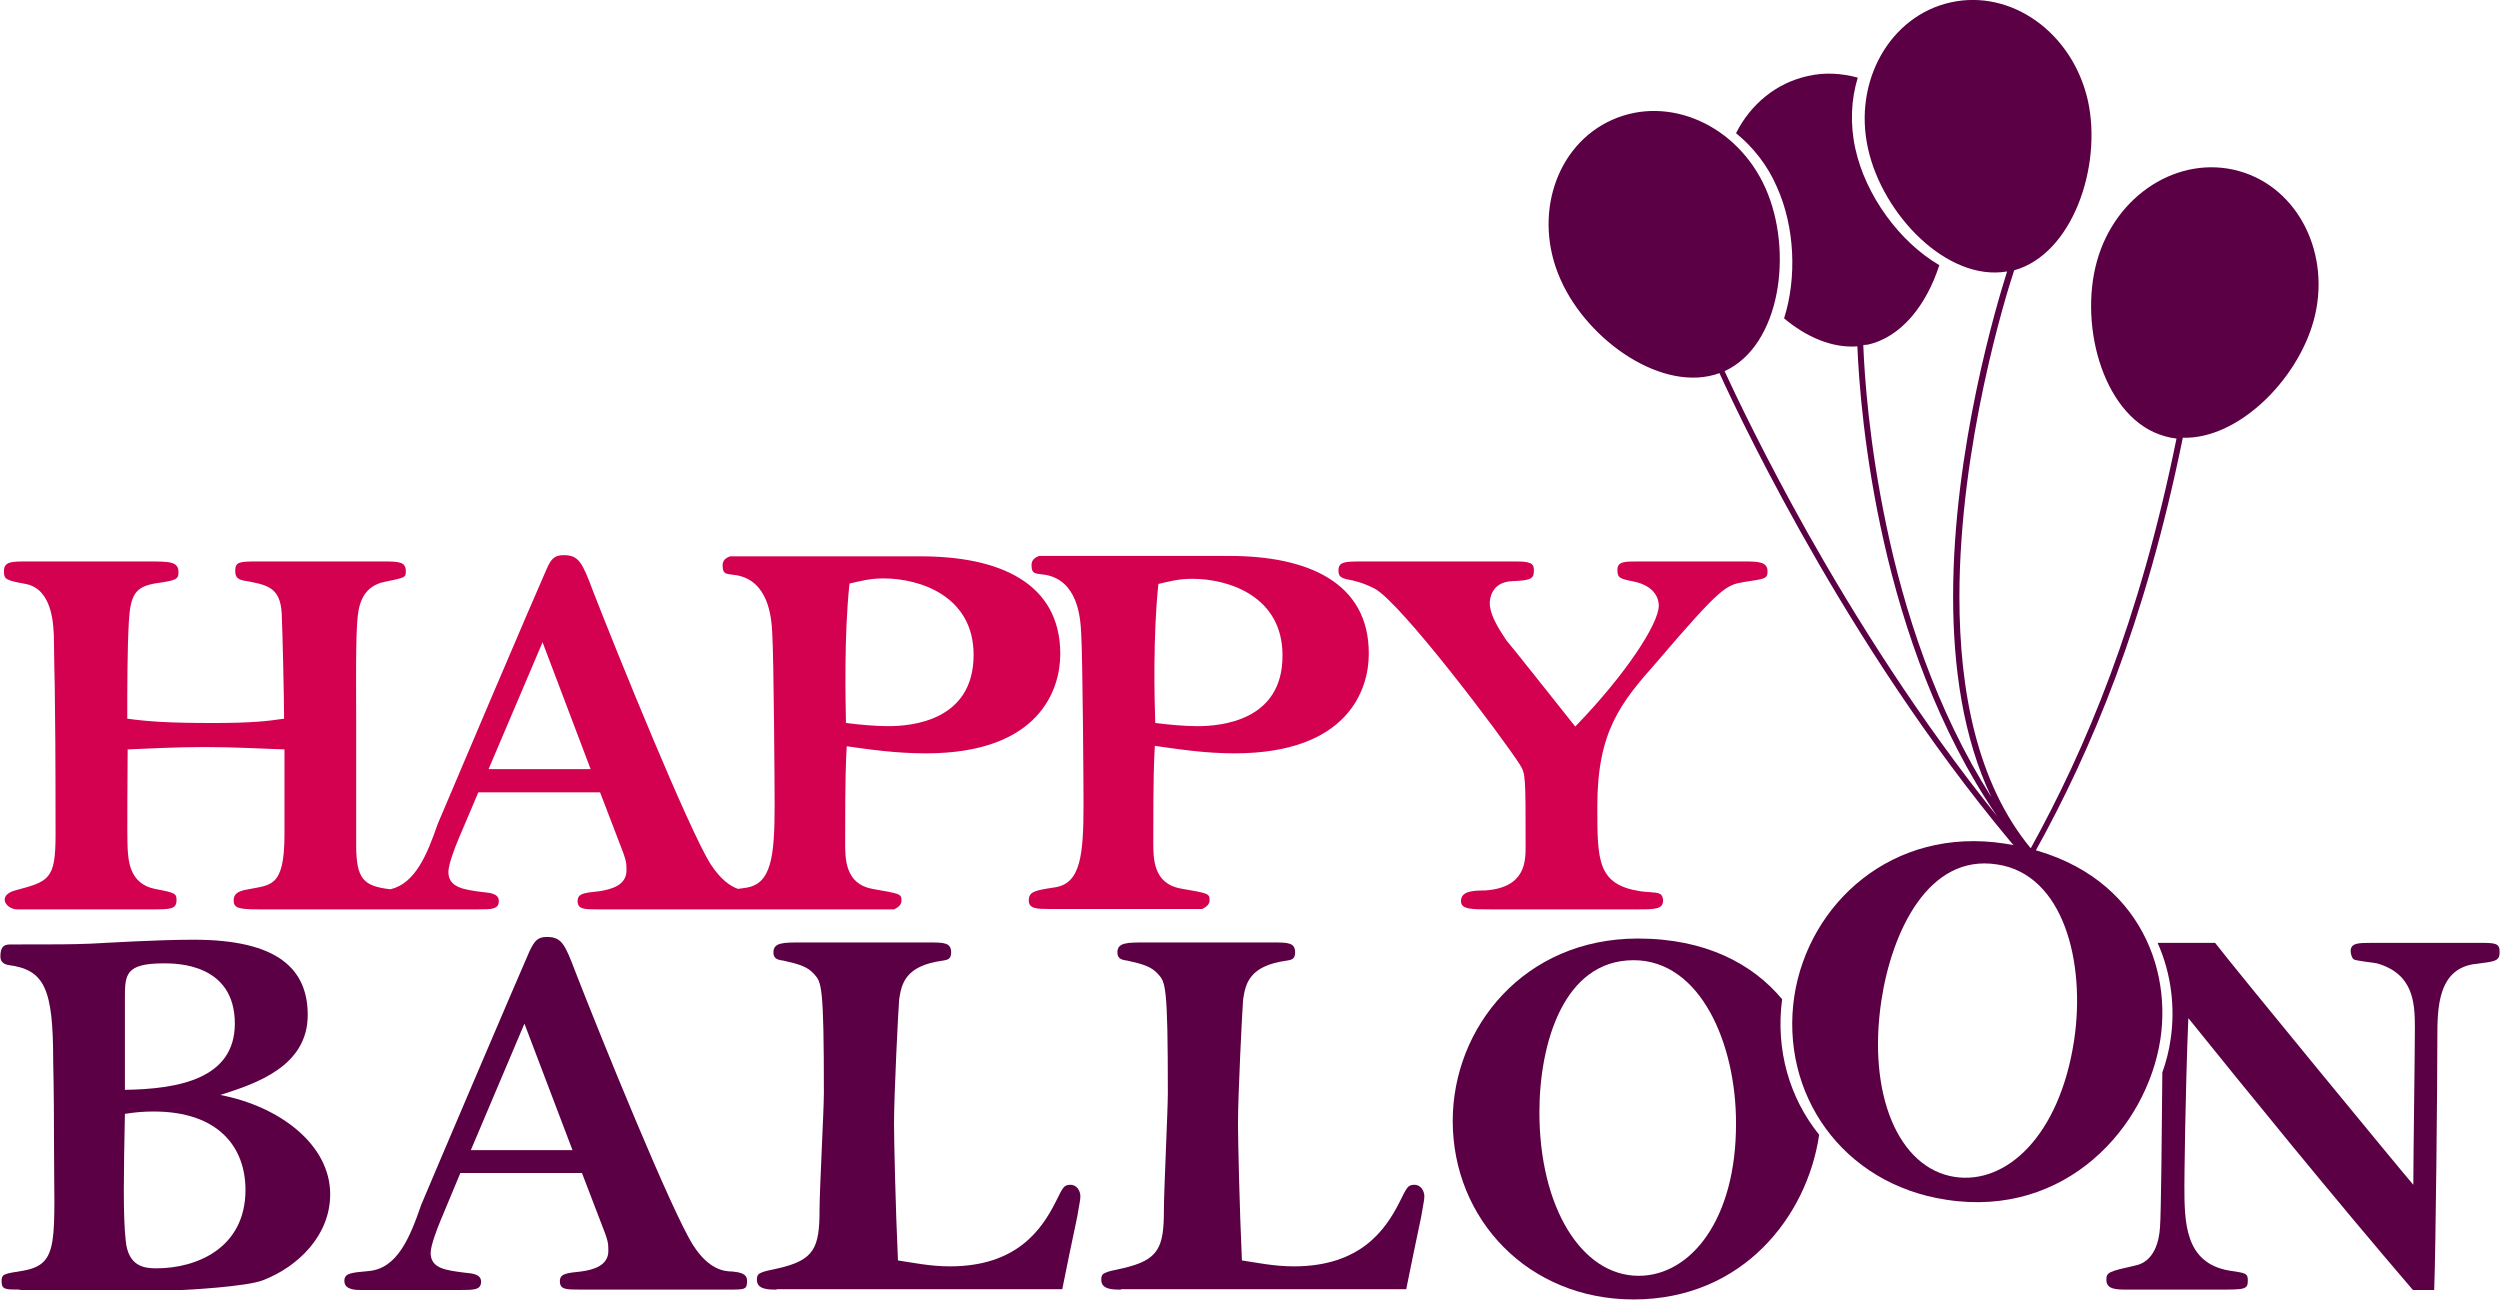 <svg xmlns="http://www.w3.org/2000/svg" xmlns:xlink="http://www.w3.org/1999/xlink" version="1.1" id="Ebene_1" x="0px" y="0px" viewBox="0 0 634.5 329.9" style="enable-background:new 0 0 634.5 329.9;" xml:space="preserve">
<style type="text/css">
	.st0{fill:#5b0044;}
	.st1{fill:#d40050;}
</style>
<path class="st0" d="M5,327.3c-3.6,0-4.6,0-4.6-2.1c0-1.9,0.6-1.9,5.5-2.7c9.4-1.7,7.8-7.5,7.8-33.8c0-13-0.2-17.8-0.2-19.3  c0-18.5-2.1-23.3-11.5-24.5c-1-0.2-1.9-0.8-1.9-2.1c0-3.4,1.7-3.1,3.6-3.1c11.3,0,13.8,0,19.3-0.2c4.2-0.2,16.8-1,26.2-1  c21.4,0,28.9,7.5,28.9,19.1c0,13-13,17.4-22.2,20.3c15.1,2.9,27.9,12.6,27.9,25.2c0,10.5-8.2,18.4-17,21.8  c-4.2,1.7-20.1,2.5-20.5,2.5H5z M31.9,314.8c0.6,6.7,4.8,7.1,7.8,7.1c10.3,0,22.6-5.2,22.6-19.9c0-10.9-6.9-19.9-23.3-19.9  c-2.7,0-4.8,0.2-7.3,0.6C31.4,297.6,31.2,308.5,31.9,314.8z M31.7,276.6c13.4-0.2,27.9-2.7,27.9-16.8c0-15.3-14.9-15.3-18-15.3  c-9.9,0-9.9,2.9-9.9,9V276.6z" fill="#0a0a0a"/>
<path class="st0" d="M116.8,297.8l-5,12c-0.8,1.9-2.5,6.3-2.5,8.2c0,4,4,4.4,8.6,5c2.1,0.2,4.2,0.4,4.2,2.3c0,2.1-1.9,2.1-5.2,2.1  H91.4c-1,0-4,0-4-2.3c0-1.9,1.5-2.1,6.1-2.5c7.3-0.6,10.5-8.4,13.4-16.8c1.9-4.6,25.4-59.7,27.5-64.4c1.3-2.7,2.1-3.6,4.4-3.6  c3.8,0,4.6,1.9,7.3,9c6.1,15.7,24.3,60.6,29.8,69.2c4,6.3,8,6.7,9.9,6.7c1.7,0.2,3.8,0.4,3.8,2.3c0,2.3-0.4,2.3-4.8,2.3h-37.5  c-3.6,0-5.2,0-5.2-2.1c0-1.9,1.5-2.1,5.4-2.5c3.1-0.4,6.9-1.5,6.9-5.2c0-2.1,0-2.5-2.1-7.8l-4.6-12H116.8z M133.1,259.8l-13.6,32.1  h25.8L133.1,259.8z" fill="#0a0a0a"/>
<path class="st0" d="M197.1,327.3c-2.1,0-5,0-5-2.5c0-1.7,0.6-1.9,5.4-2.9c9.2-2.1,10.5-5.2,10.5-14.9c0-4.8,1.1-25.4,1.1-29.6  c0-27.5-0.6-28.1-2.5-30.2c-1.7-1.9-3.8-2.5-7.8-3.4c-1.9-0.2-2.5-0.8-2.5-2.1c0-2.5,2.5-2.5,6.9-2.5h32.5c3.8,0,5.7,0,5.7,2.5  c0,1.5-0.6,1.9-2.1,2.1c-9.6,1.3-10.5,5.9-11.1,9.9c-0.2,2.3-1.3,24.1-1.3,31.4c0,4.2,0.4,21.8,1,34.8c4,0.6,8.2,1.5,13.2,1.5  c17,0,23.3-9.4,26.8-16.3c1.9-3.8,2.1-4.4,3.8-4.4c1.7,0,2.5,1.7,2.5,2.9c0,1-0.2,1.5-0.8,5.2c-1,4.6-3.1,14.9-3.8,18.4H197.1z" fill="#0a0a0a"/>
<path class="st0" d="M284.5,327.3c-2.1,0-5,0-5-2.5c0-1.7,0.6-1.9,5.4-2.9c9.2-2.1,10.5-5.2,10.5-14.9c0-4.8,1-25.4,1-29.6  c0-27.5-0.6-28.1-2.5-30.2c-1.7-1.9-3.8-2.5-7.8-3.4c-1.9-0.2-2.5-0.8-2.5-2.1c0-2.5,2.5-2.5,6.9-2.5h32.5c3.8,0,5.7,0,5.7,2.5  c0,1.5-0.6,1.9-2.1,2.1c-9.6,1.3-10.5,5.9-11.1,9.9c-0.2,2.3-1.3,24.1-1.3,31.4c0,4.2,0.4,21.8,1,34.8c4,0.6,8.2,1.5,13.2,1.5  c17,0,23.3-9.4,26.8-16.3c1.9-3.8,2.1-4.4,3.8-4.4c1.7,0,2.5,1.7,2.5,2.9c0,1-0.2,1.5-0.8,5.2c-1,4.6-3.1,14.9-3.8,18.4H284.5z" fill="#0a0a0a"/>
<path class="st0" d="M548.3,263.8c-3.4,22.2-23.9,45.4-54.3,40.7c-26.5-4-42.3-27-38.6-51.7c3.6-23.4,24.8-43.1,53.4-38.7  C540.7,218.9,551.4,243.5,548.3,263.8z M477.5,253.9c-3.6,23.8,4.3,42.6,18.6,44.8c13.1,2,26.6-10.4,30.3-34.6  c3-19.9-2.7-42.2-19.5-44.7C489.3,216.6,480.1,236.7,477.5,253.9z" fill="#0a0a0a"/>
<path class="st0" d="M452.3,253.6c-7.5-9-19.5-15.4-36.6-15.4c-28.9,0-47,22.6-47,46.3c0,24.9,19.1,45.3,45.9,45.3  c27.8,0,44.1-21.2,47.1-41.8C454.2,278.7,450.6,266.5,452.3,253.6z M415.9,323.8c-14.5,0-25.2-17.4-25.2-41.5  c0-17.4,6.1-38.6,23.9-38.6c17,0,26,21.2,26,41.3C440.7,309.5,429.1,323.8,415.9,323.8z" fill="#0a0a0a"/>
<path class="st0" d="M629.2,239.3H602c-3.4,0-5.4,0-5.4,2.1c0,0.4,0.2,1.7,0.8,2.1c0.8,0.4,5,0.8,5.9,1c9.2,2.7,9.6,9.8,9.6,16.4  c0,5.7-0.4,33.5-0.4,39.8c-1.9-2.1-45.9-55.6-50.3-61.4h-14.6c3.5,7.8,4.5,16.5,3.3,24.5c-0.4,2.8-1.1,5.6-2.1,8.4  c-0.1,11.9-0.3,36.3-0.6,39.4c-0.2,3.1-1.3,8.6-6.3,9.6c-6.7,1.5-7.3,1.7-7.3,3.6c0,2.5,2.5,2.5,5.5,2.5H563c6.7,0,7.5,0,7.5-2.3  c0-1.9-0.6-1.9-4.6-2.5c-11.5-1.9-11.5-12.4-11.5-21.8c0-1,0.2-22.9,1-42.3c14.5,18,36.5,45.1,57,69h5.4c0.4-10.5,0.8-52.8,0.8-63.9  c0-7.5,0-18,10.1-18.9c4.4-0.6,5.7-0.6,5.7-2.9C634.5,239.3,633.2,239.3,629.2,239.3z" fill="#0a0a0a"/>
<path class="st0" d="M568.2,43.4c-15.2-4.2-31.3,6-36,22.9c-4.7,16.9,2,40.2,17.2,44.4c1,0.3,2,0.5,3,0.6c-9.5,46.7-23,78.6-37,104  c-13.7-16.6-18.1-40.2-18.1-63.8c0-38.7,11.9-76.9,13.9-82.9c14.8-4.1,22.4-26.4,18.7-43.1C526,8.3,510.5-2.8,495.1,0.6  c-15.4,3.4-24.8,20-21,37.1c3.7,16.8,20.1,33.8,35.3,31.2c-2.6,8.2-13.7,45.1-13.7,82.5c0,17.8,2.5,35.8,9.7,50.9  c-14.1-22.2-22.2-47.5-26.7-69.2c-4.3-20.5-5.5-37.6-5.8-45.5c0.3-0.1,0.6-0.1,1-0.1c8.8-1.9,15.1-10.3,18.3-20.2  c-10.1-5.9-18.7-17.7-21.3-29.5c-1.4-6.3-1.1-12.5,0.6-18.1c-4.1-1.1-8.4-1.4-12.7-0.4c-8.1,1.8-14.5,7.2-18.2,14.5  c4.3,3.5,8,8.1,10.4,13.7c4.5,10,5.1,22.9,1.8,33.3c5.6,4.7,12.2,7.6,18.6,7.1c0.7,17.2,5.4,75.3,35.5,119.3  c-19.8-24.6-36.2-50.8-48.2-72.1c-10.8-19.3-18-34.4-21-40.9c14.2-6.5,17.5-30.4,10.4-46.4c-7.1-16-24.5-23.8-38.9-17.4  C394.8,36.8,388.9,55,396.1,71c6.9,15.6,26.1,28.9,40.3,23.7c6.6,14.5,35,73.8,77.5,123.2c-0.5,0.9-1,1.7-1.4,2.5l1.3,0.7  c0.4-0.7,0.8-1.4,1.2-2.1c1.3,1.5,2.6,3,4,4.5l1.1-1c-0.1-0.1-0.1-0.1-0.2-0.2l0.6-0.6c0-0.1-0.1-0.1-0.1-0.2l0.6-0.6  c-1.6-1.5-3.1-3-4.5-4.7c14.2-25.6,27.9-57.9,37.5-105.1c14,0.4,29-14.5,33.2-29.7C591.8,64.7,583.4,47.6,568.2,43.4z" fill="#0a0a0a"/>
<path class="st1" d="M442.7,147.7c5.3-0.8,5.9-0.8,5.9-2.7c0-2.5-2.5-2.5-6.1-2.5h-26.9c-3.2,0-5.1,0-5.1,2.1c0,2.1,0.6,2.3,4.2,3  c6.1,1.3,6.3,5.3,6.3,6.1c0,4.6-8.4,17.5-21.2,30.7c-5.5-6.9-16.8-21.2-17.5-21.9c-0.6-1.1-4.2-5.7-4.2-9.5c0-0.6,0.2-5.3,5.7-5.5  c4.2-0.2,5.5-0.4,5.5-2.5c0-1.5,0-2.5-4.2-2.5h-39.1c-4.6,0-6.3,0-6.3,2.3c0,1.5,0.6,1.9,2.5,2.3c1.3,0.2,3.8,0.8,6.7,2.3  c6.7,3.6,32.4,37.7,36.8,44.6c1.5,2.3,1.5,2.9,1.5,20.8c0,3.8,0,10.5-10.3,11.2c-3.2,0-6.1,0.2-6.1,2.7c0,2.1,2.5,2.1,7.6,2.1h37.2  c4.4,0,6.5,0,6.5-2.3c0-0.4-0.2-1.5-1-1.7c-0.6-0.4-4-0.4-4.8-0.6c-10.9-1.7-10.9-7.8-10.9-21.5c0-19.1,5.9-26.3,15.2-36.8  C437,148.7,438.1,148.5,442.7,147.7z M235,191.2c29,0,34.1-16.4,34.1-25.2c0-18.3-15.8-24.8-35.4-24.8h-48.4c-1.1,0.4-1.9,1-1.9,2.3  c0,2.5,1.1,2.1,3.6,2.5c8,1.5,8.8,10.5,9,14.7c0.4,6.9,0.6,38.7,0.6,43.6c0,13-0.8,20-7.2,21c-0.8,0.1-1.4,0.2-2.1,0.3  c-2-0.7-4.4-2.4-6.9-6.2c-5.5-8.6-23.8-53.7-29.9-69.4c-2.7-7.2-3.6-9.1-7.4-9.1c-2.3,0-3.2,0.8-4.4,3.6c-2.1,4.6-25.7,60-27.6,64.6  c-2.7,7.8-5.7,15.1-12,16.6c-6.9-0.8-8.7-2.6-8.7-11.3v-31.8c0-5.9-0.2-21.5,0.4-26.3c0.4-3.8,1.9-7.6,6.7-8.6  c5.3-1.1,5.5-1.1,5.5-2.7c0-2.5-1.9-2.5-5.9-2.5H65.6c-4.6,0-5.9,0-5.9,2.3c0,1.5,0.4,2.1,1.9,2.5c6.3,1.1,9.5,1.7,9.9,8.4  c0.2,4.4,0.6,21.5,0.6,26.7c-4,0.6-8,1.1-18.1,1.1c-11.4,0-16.6-0.4-21.7-1.1c0-7.4,0-17.5,0.4-24.6c0.4-6.9,1.7-8.8,6.5-9.7  c5.5-0.8,6.1-1,6.1-2.9c0-2.7-2.3-2.7-7.6-2.7H6.9c-4,0-5.9,0-5.9,2.5c0,2.1,0.6,2.3,5.5,3.2c6.7,1.3,7.2,9.9,7.2,15.1  c0,6.1,0.4,8.2,0.4,48.6c0,11.4-1.7,11.8-10.3,14.1c-4.6,1.3-2.3,4.8,0.6,4.8h34.1c4.6,0,6.3,0,6.3-2.3c0-1.7-0.2-1.9-5.5-2.9  c-6.3-1.3-6.7-6.9-6.9-10.1c-0.2-3.6,0-20.4,0-25.3c5.3-0.2,12-0.6,19.6-0.6c7.2,0,14.1,0.4,20.2,0.6v21.5c0,13.9-3.6,12.8-9.7,14.1  c-2.1,0.4-3.2,1.1-3.2,2.7c0,1.9,1.1,2.3,6.3,2.3h55.7c3.4,0,5.3,0,5.3-2.1c0-1.9-2.1-2.1-4.2-2.3c-4.6-0.6-8.6-1.1-8.6-5.1  c0-1.9,1.7-6.3,2.5-8.2l5.1-12h30.9l4.6,12c2.1,5.3,2.1,5.7,2.1,7.8c0,3.8-3.8,4.8-6.9,5.3c-4,0.4-5.5,0.6-5.5,2.5  c0,2.1,1.7,2.1,5.3,2.1h75c1.3-0.6,1.9-1.3,1.9-2.3c0-1.7-0.6-1.7-7.4-2.9c-6.9-1.3-6.9-7.6-6.9-11.8c0-17.9,0.2-20.4,0.4-24.4  C220.5,190.2,227.4,191.2,235,191.2z M124,195.2l13.7-32.2l12.2,32.2H124z M215.6,148.1c2.7-0.6,5.1-1.3,8.6-1.3  c9.5,0,22.9,4.6,22.9,19.4c0,16.8-15.8,18.1-21.7,18.1c-3.4,0-7.4-0.4-10.7-0.8C214.6,177.5,214.2,161.3,215.6,148.1z M312.1,141.1  h-48.4c-1,0.4-1.9,1-1.9,2.3c0,2.5,1.1,2.1,3.6,2.5c8,1.5,8.8,10.5,9,14.7c0.4,6.9,0.6,38.7,0.6,43.6c0,13-0.8,20-7.2,21  c-5.3,0.8-6.7,1.1-6.7,3.4c0,2.1,2.3,2.1,5.3,2.1h38.7c1.3-0.6,1.9-1.3,1.9-2.3c0-1.7-0.6-1.7-7.4-2.9c-6.9-1.3-6.9-7.6-6.9-11.8  c0-17.9,0.2-20.4,0.4-24.4c5.7,0.8,12.6,1.9,20.2,1.9c29,0,34.1-16.4,34.1-25.2C347.5,147.7,331.7,141.1,312.1,141.1z M303.9,184.3  c-3.4,0-7.4-0.4-10.7-0.8c-0.2-5.9-0.6-22.1,0.8-35.3c2.7-0.6,5-1.3,8.6-1.3c9.5,0,22.9,4.6,22.9,19.4  C325.6,183,309.8,184.3,303.9,184.3z" fill="#0a0a0a"/>
</svg>